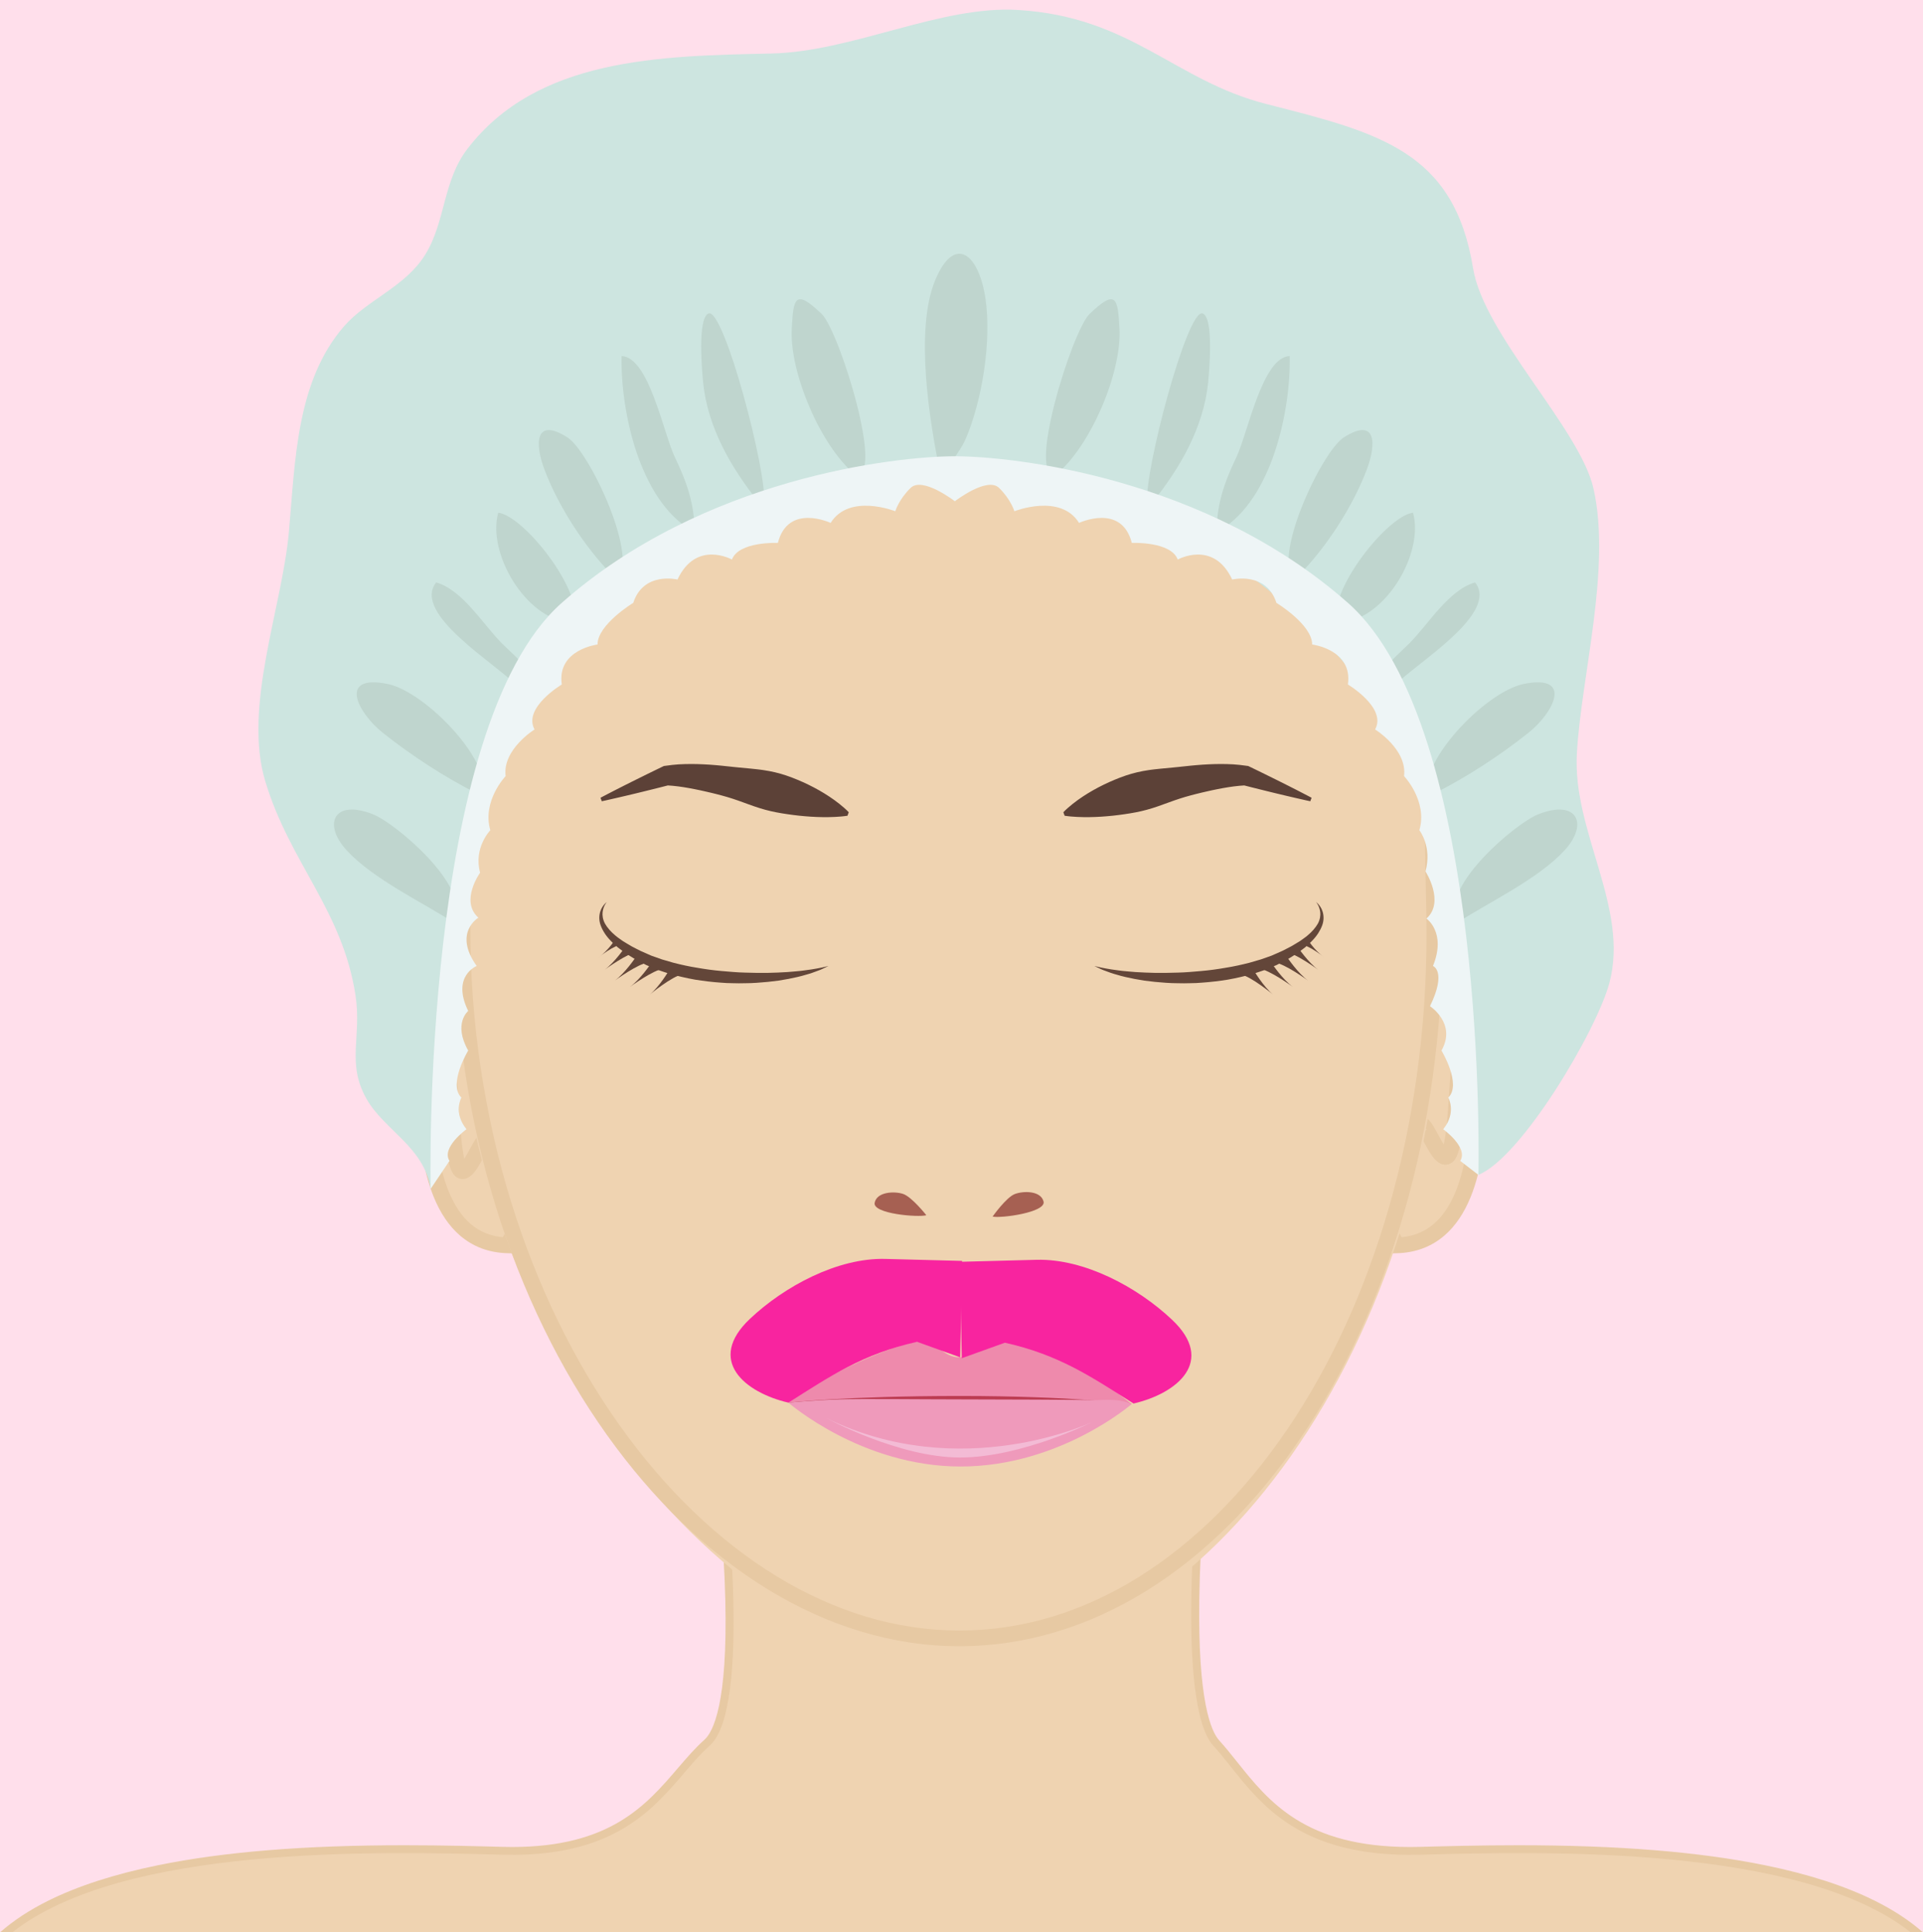 <svg width="200" height="201" viewBox="0 0 200 201" fill="none" xmlns="http://www.w3.org/2000/svg">
<rect width="200" height="201" fill="#FFDFEB"/>
<g clip-path="url(#clip0_971_189)">
<path d="M16.764 195.613C23.515 194.236 31.787 193.566 42.055 193.566C46.006 193.566 49.594 193.664 52.213 193.735C52.566 193.745 52.919 193.749 53.263 193.749C64.245 193.749 68.421 188.879 71.777 184.966C72.662 183.935 73.498 182.959 74.38 182.174C75.55 181.133 76.326 179.029 76.751 175.742C77.071 173.268 77.188 170.12 77.101 166.388C76.985 161.468 76.536 156.791 76.34 154.929L97.835 153.405V153.098L100 153.252L102.165 153.098V153.405L123.675 154.931C123.511 156.761 123.141 161.359 123.068 166.232C123.014 169.928 123.138 173.064 123.439 175.551C123.835 178.832 124.528 180.977 125.558 182.112C126.151 182.766 126.729 183.49 127.343 184.259C129.017 186.357 130.917 188.737 133.873 190.587C137.271 192.715 141.46 193.749 146.675 193.75C146.675 193.75 146.676 193.75 146.677 193.75C147.039 193.75 147.413 193.745 147.787 193.735C150.407 193.664 153.994 193.566 157.946 193.566C168.214 193.566 176.486 194.236 183.236 195.613C189.286 196.848 194.004 198.652 197.342 201H200C198.604 199.772 196.921 198.668 194.964 197.696C191.891 196.17 188.059 194.933 183.576 194.018C176.712 192.617 168.329 191.936 157.945 191.936C153.97 191.936 150.369 192.033 147.74 192.104C147.381 192.114 147.023 192.119 146.676 192.119C146.675 192.119 146.675 192.119 146.674 192.119C135.729 192.119 131.97 187.409 128.653 183.254C128.024 182.466 127.429 181.721 126.802 181.03C125.961 180.102 124.574 176.951 124.733 166.255C124.825 160.057 125.403 154.316 125.409 154.258L125.494 153.425L103.83 151.888V151.345L100 151.616L96.169 151.345V151.888L74.491 153.426L74.591 154.271C74.599 154.33 75.289 160.186 75.435 166.436C75.688 177.17 74.18 180.148 73.259 180.967C72.294 181.826 71.424 182.842 70.501 183.917C67.204 187.761 63.468 192.119 53.262 192.118C52.934 192.118 52.596 192.113 52.259 192.104C49.63 192.033 46.029 191.936 42.054 191.936C31.672 191.936 23.287 192.616 16.423 194.018C11.939 194.933 8.107 196.17 5.034 197.696C3.077 198.667 1.395 199.772 -0.001 201H2.658C5.995 198.652 10.712 196.849 16.762 195.613H16.764Z" fill="#E7C9A3"/>
<path d="M147.763 192.92C133.374 193.312 130.169 185.968 126.18 181.571C122.235 177.221 124.582 154.177 124.582 154.177L102.998 152.646V152.221L100.001 152.433L97.002 152.221V152.646L75.419 154.177C75.419 154.177 78.217 177.658 73.82 181.571C69.423 185.484 66.625 193.311 52.237 192.92C39.373 192.57 12.772 191.908 1.281 201H198.721C187.23 191.908 160.629 192.57 147.765 192.92H147.763Z" fill="#EFD3B1"/>
<path d="M45.458 92.537C45.458 92.537 38.816 94.779 39.961 100.386C41.107 105.992 44.085 114.066 44.314 115.86C44.543 117.654 44.543 129.317 52.789 129.54L55.996 123.485L45.458 92.536V92.537Z" fill="#EFD3B1"/>
<path d="M44.955 93.633C44.386 93.903 43.583 94.345 42.819 94.979C41.053 96.448 40.367 98.212 40.778 100.225C41.428 103.41 42.677 107.399 43.681 110.605C44.466 113.114 45.033 114.925 45.139 115.758C45.163 115.951 45.184 116.227 45.211 116.575C45.324 118.078 45.56 121.206 46.653 123.896C47.864 126.874 49.714 128.448 52.298 128.694L55.094 123.416L44.954 93.633L44.955 93.632V93.633ZM52.766 130.355C50.841 130.303 49.175 129.676 47.813 128.492C46.703 127.528 45.793 126.184 45.107 124.499C43.919 121.577 43.67 118.279 43.551 116.695C43.527 116.37 43.507 116.113 43.488 115.96C43.4 115.269 42.793 113.33 42.09 111.083C41.076 107.843 39.814 103.809 39.146 100.544C38.615 97.944 39.513 95.59 41.743 93.736C43.361 92.391 45.114 91.79 45.189 91.765L45.984 91.496L56.899 123.553L53.289 130.368L52.767 130.354H52.766L52.766 130.355Z" fill="#E7C9A3"/>
<path d="M152.606 92.537C152.606 92.537 159.249 94.779 158.102 100.386C156.959 105.992 153.981 114.066 153.751 115.86C153.521 117.654 153.521 129.317 145.276 129.54L142.069 123.485L152.606 92.536V92.537Z" fill="#EFD3B1"/>
<path d="M142.97 123.416L145.766 128.694C148.349 128.448 150.201 126.875 151.412 123.896C152.504 121.207 152.739 118.079 152.852 116.576C152.879 116.228 152.9 115.952 152.925 115.759C153.031 114.926 153.598 113.114 154.383 110.606C155.386 107.4 156.635 103.411 157.287 100.226C157.694 98.226 157.02 96.471 155.278 95.008C154.51 94.362 153.688 93.91 153.108 93.634L142.969 123.415L142.97 123.416ZM141.167 123.554L152.082 91.497L152.877 91.766C152.952 91.791 154.704 92.392 156.323 93.737C158.552 95.591 159.451 97.946 158.92 100.546C158.253 103.811 156.99 107.843 155.975 111.084C155.272 113.33 154.665 115.27 154.577 115.962C154.558 116.114 154.539 116.371 154.513 116.697C154.394 118.281 154.145 121.578 152.957 124.501C152.272 126.186 151.363 127.53 150.252 128.494C148.89 129.677 147.224 130.304 145.299 130.357L144.777 130.37L141.167 123.555L141.168 123.555L141.167 123.554Z" fill="#E7C9A3"/>
<path d="M152.086 96.455C152.086 96.455 155.515 96.917 154.687 100.159C153.86 103.4 151.969 108.841 151.732 111.156C151.495 113.471 151.377 119.954 150.432 120.301C149.486 120.648 148.067 115.903 147.594 117.175L152.086 96.454L152.086 96.455Z" fill="#EFD3B1"/>
<path d="M150.318 121.14C150.452 121.14 150.586 121.115 150.722 121.065C151.78 120.677 152.056 118.91 152.4 113.436C152.456 112.544 152.505 111.775 152.559 111.238C152.702 109.832 153.517 107.121 154.305 104.5C154.761 102.978 155.193 101.541 155.496 100.357C155.797 99.175 155.658 98.152 155.081 97.317C154.118 95.921 152.278 95.658 152.2 95.647L152.085 96.455L151.968 97.261C151.979 97.263 153.164 97.443 153.706 98.237C154.007 98.676 154.063 99.24 153.879 99.961C153.585 101.112 153.157 102.534 152.707 104.039C151.897 106.733 151.06 109.518 150.903 111.075C150.844 111.643 150.795 112.427 150.738 113.336C150.657 114.625 150.566 116.086 150.422 117.333C150.329 118.148 150.233 118.685 150.152 119.036C149.947 118.707 149.728 118.3 149.58 118.027C148.95 116.861 148.534 116.09 147.733 116.144C147.534 116.157 147.049 116.258 146.812 116.896L148.376 117.453C148.352 117.512 148.219 117.698 147.947 117.756C147.672 117.814 147.473 117.696 147.424 117.651C147.565 117.785 147.893 118.389 148.109 118.789C148.388 119.307 148.678 119.843 148.983 120.259C149.409 120.843 149.857 121.138 150.317 121.138H150.318V121.14Z" fill="#E7C9A3"/>
<path d="M152.086 96.455C152.086 96.455 155.515 96.917 154.687 100.159C153.86 103.4 151.969 108.841 151.732 111.156C151.495 113.471 151.377 119.954 150.432 120.301C149.486 120.648 148.067 115.903 147.594 117.175L152.086 96.454L152.086 96.455Z" fill="#EFD3B1"/>
<path d="M150.318 121.14C150.452 121.14 150.586 121.115 150.722 121.065C151.78 120.677 152.056 118.91 152.4 113.436C152.456 112.544 152.505 111.775 152.559 111.238C152.702 109.832 153.517 107.121 154.305 104.5C154.761 102.978 155.193 101.541 155.496 100.357C155.797 99.175 155.658 98.152 155.081 97.317C154.118 95.921 152.278 95.658 152.2 95.647L152.085 96.455L151.968 97.261C151.979 97.263 153.164 97.443 153.706 98.237C154.007 98.676 154.063 99.24 153.879 99.961C153.585 101.112 153.157 102.534 152.707 104.039C151.897 106.733 151.06 109.518 150.903 111.075C150.844 111.643 150.795 112.427 150.738 113.336C150.657 114.625 150.566 116.086 150.422 117.333C150.329 118.148 150.233 118.685 150.152 119.036C149.947 118.707 149.728 118.3 149.58 118.027C148.95 116.861 148.534 116.09 147.733 116.144C147.534 116.157 147.049 116.258 146.812 116.896L148.376 117.453C148.352 117.512 148.219 117.698 147.947 117.756C147.672 117.814 147.473 117.696 147.424 117.651C147.565 117.785 147.893 118.389 148.109 118.789C148.388 119.307 148.678 119.843 148.983 120.259C149.409 120.843 149.857 121.138 150.317 121.138H150.318V121.14Z" fill="#E7C9A3"/>
<path d="M46.357 97.959C46.357 97.959 42.929 98.422 43.756 101.663C44.584 104.904 46.475 110.345 46.712 112.66C46.949 114.975 47.067 121.458 48.013 121.805C48.959 122.152 50.378 117.406 50.851 118.679L46.358 97.958H46.358L46.357 97.959Z" fill="#EFD3B1"/>
<path d="M48.126 122.644C47.992 122.644 47.857 122.619 47.721 122.569C46.664 122.181 46.387 120.415 46.043 114.941C45.987 114.049 45.938 113.279 45.884 112.742C45.739 111.336 44.926 108.625 44.139 106.004C43.682 104.482 43.251 103.045 42.949 101.861C42.647 100.679 42.786 99.656 43.363 98.821C44.327 97.425 46.166 97.162 46.244 97.151L46.358 97.959L46.476 98.765C46.464 98.767 45.279 98.947 44.737 99.74C44.438 100.18 44.381 100.744 44.565 101.464C44.859 102.615 45.286 104.038 45.738 105.543C46.546 108.236 47.382 111.022 47.541 112.578C47.599 113.147 47.648 113.931 47.706 114.838C47.787 116.128 47.879 117.59 48.022 118.837C48.115 119.652 48.21 120.189 48.292 120.539C48.496 120.21 48.717 119.803 48.864 119.531C49.495 118.365 49.911 117.594 50.712 117.648C50.911 117.662 51.397 117.762 51.634 118.4L50.069 118.957C50.093 119.016 50.225 119.203 50.499 119.261C50.773 119.319 50.972 119.201 51.02 119.156C50.879 119.289 50.552 119.893 50.336 120.293C50.056 120.811 49.767 121.347 49.462 121.764C49.036 122.348 48.588 122.642 48.128 122.642L48.127 122.642L48.126 122.644Z" fill="#E7C9A3"/>
<path d="M46.322 79.889C44.973 86.588 47.252 91.065 47.252 98.41C47.252 139.355 76.2 173.137 99.768 173.137C124.783 173.137 150.031 139.945 150.031 99C150.031 93.306 149.377 82.293 150.765 82.191C147.582 62.67 138.892 46.083 127.103 35.797C125.064 34.018 122.932 32.428 120.72 31.044C117.37 28.948 113.836 27.323 110.163 26.232C108.297 25.679 106.394 25.261 104.461 24.99C102.702 24.744 100.918 24.616 99.113 24.616C75.634 24.616 55.721 45.991 48.77 75.594C49.569 76.431 45.257 79.213 46.321 79.889H46.32H46.322Z" fill="#EFD3B1"/>
<path d="M99.114 22.715C75.634 22.715 55.722 44.09 48.771 73.692C49.57 74.53 45.258 77.312 46.322 77.988C44.973 84.687 47.252 89.164 47.252 96.508C47.252 137.454 72.009 171.235 99.768 171.235C127.527 171.235 150.031 138.043 150.031 97.099C150.031 91.405 149.377 80.392 150.765 80.29C147.582 60.769 138.892 44.181 127.103 33.896C125.064 32.117 122.932 30.527 120.72 29.142C117.37 27.046 113.836 25.421 110.163 24.331C108.297 23.777 106.394 23.36 104.461 23.089C102.702 22.842 100.918 22.715 99.113 22.715H99.113H99.114ZM99.114 24.346C100.817 24.346 102.537 24.465 104.225 24.702C106.053 24.959 107.888 25.358 109.68 25.89C113.157 26.923 116.57 28.478 119.824 30.515C121.943 31.842 124.02 33.389 125.996 35.113C128.843 37.597 131.534 40.492 133.993 43.715C136.455 46.943 138.702 50.525 140.674 54.361C142.666 58.238 144.389 62.405 145.796 66.744C147.152 70.924 148.225 75.3 148.99 79.765C148.968 79.806 148.945 79.85 148.922 79.895C148.759 80.222 148.632 80.633 148.534 81.149C148.393 81.898 148.3 82.922 148.252 84.279C148.168 86.674 148.236 89.803 148.296 92.564C148.332 94.232 148.367 95.807 148.367 97.098C148.367 102.055 148.028 107.008 147.36 111.819C146.711 116.504 145.74 121.113 144.479 125.515C143.24 129.831 141.71 133.991 139.928 137.881C138.167 141.726 136.147 145.338 133.922 148.619C131.707 151.887 129.271 154.853 126.684 157.431C124.085 160.02 121.31 162.242 118.438 164.034C115.531 165.848 112.493 167.24 109.408 168.171C106.256 169.122 103.012 169.605 99.769 169.605C96.525 169.605 93.249 169.114 90.032 168.145C86.88 167.196 83.751 165.78 80.734 163.934C77.75 162.109 74.851 159.851 72.12 157.224C69.395 154.603 66.819 151.597 64.467 148.293C62.096 144.966 59.939 141.315 58.053 137.444C56.136 133.508 54.485 129.317 53.148 124.986C51.778 120.547 50.725 115.921 50.018 111.236C49.287 106.402 48.918 101.447 48.918 96.508C48.918 93.406 48.537 90.861 48.168 88.401C47.654 84.97 47.211 82.007 47.956 78.303L48.092 77.628C48.291 77.404 48.531 77.153 48.706 76.97C49.159 76.496 49.627 76.005 49.965 75.522C50.516 74.732 50.602 74.079 50.508 73.579C52.193 66.568 54.629 59.975 57.751 53.979C60.895 47.943 64.663 42.642 68.951 38.227C73.261 33.788 78 30.344 83.037 27.989C88.21 25.572 93.619 24.347 99.114 24.347L99.114 24.346L99.114 24.346Z" fill="#E7C9A3"/>
<path d="M103.234 126.544C103.234 126.544 104.64 124.552 105.536 124.204C106.43 123.857 108.247 123.84 108.534 124.976C108.821 126.11 104.092 126.746 103.234 126.544Z" fill="#A66052"/>
<path d="M96.344 126.404C96.344 126.404 94.832 124.487 93.92 124.186C93.007 123.885 91.193 123.963 90.968 125.111C90.743 126.259 95.5 126.65 96.345 126.403L96.344 126.404Z" fill="#A66052"/>
<path d="M54.836 29.74C71.496 12.435 93.923 10.656 98.778 10.474V10.453C98.778 10.453 98.942 10.452 99.254 10.46C99.566 10.452 99.731 10.453 99.731 10.453V10.474C104.585 10.656 127.013 12.435 143.673 29.74C162.457 49.252 158.916 81.578 149.982 103.557C149.982 103.557 149.17 75.492 147.797 71.903C146.422 68.315 136.344 51.943 124.204 50.822C113.996 49.879 105.484 49.758 102.236 49.986H100.526C100.526 49.986 99.349 49.346 99.038 49.322C98.727 49.346 98.779 50.823 98.779 50.823L97.711 49.455C94.462 49.225 84.514 49.88 74.307 50.823C62.167 51.945 52.089 68.316 50.715 71.904C49.34 75.492 47.736 103.301 47.736 103.301C38.804 81.323 36.055 49.253 54.837 29.741L54.837 29.74H54.836Z" fill="#5C4137"/>
<path d="M63.107 93.83C63.107 93.83 63.034 93.912 62.932 94.082C62.834 94.255 62.718 94.525 62.674 94.874C62.634 95.222 62.692 95.649 62.922 96.073C63.16 96.493 63.522 96.913 63.995 97.307C64.226 97.507 64.504 97.685 64.77 97.881C65.066 98.051 65.351 98.246 65.667 98.421C65.982 98.581 66.334 98.774 66.641 98.92C66.999 99.077 67.365 99.238 67.737 99.403C68.101 99.531 68.472 99.662 68.847 99.795C69.238 99.909 69.633 100.023 70.031 100.139C70.837 100.347 71.665 100.53 72.505 100.663C73.342 100.809 74.187 100.928 75.025 101C75.862 101.072 76.689 101.151 77.492 101.167C78.294 101.197 79.071 101.201 79.81 101.196C80.548 101.179 81.246 101.152 81.892 101.11C82.532 101.05 83.128 101.018 83.647 100.94C84.17 100.877 84.623 100.803 84.996 100.733C85.372 100.675 85.657 100.592 85.859 100.551C86.059 100.506 86.166 100.48 86.166 100.48C86.166 100.48 86.067 100.527 85.883 100.614C85.696 100.694 85.432 100.852 85.067 100.972C84.708 101.11 84.267 101.273 83.747 101.409C83.233 101.569 82.639 101.693 81.989 101.825C81.662 101.881 81.322 101.94 80.969 102.001C80.615 102.043 80.247 102.086 79.87 102.131C79.114 102.201 78.313 102.273 77.482 102.272C77.067 102.285 76.644 102.284 76.217 102.269C75.79 102.263 75.356 102.253 74.921 102.208C74.049 102.147 73.165 102.04 72.287 101.899C71.409 101.744 70.541 101.538 69.692 101.303C69.271 101.171 68.856 101.04 68.447 100.893C68.041 100.724 67.638 100.558 67.243 100.394C66.878 100.209 66.522 100.031 66.177 99.845C65.794 99.624 65.491 99.417 65.159 99.212C64.842 98.995 64.542 98.764 64.255 98.547C63.986 98.297 63.715 98.074 63.485 97.822C63.011 97.333 62.666 96.784 62.473 96.257C62.272 95.722 62.308 95.197 62.427 94.822C62.545 94.44 62.743 94.196 62.877 94.042C63.019 93.893 63.108 93.83 63.108 93.83V93.831L63.107 93.83Z" fill="#634639"/>
<path d="M67.575 103.455C67.575 103.455 69.898 101.53 70.972 101.356L69.563 100.966C69.563 100.966 68.609 102.599 67.576 103.456H67.575V103.455Z" fill="#634639"/>
<path d="M65.523 102.652C65.523 102.652 67.959 100.864 69.04 100.753L67.657 100.281C67.657 100.281 66.607 101.856 65.523 102.652Z" fill="#634639"/>
<path d="M63.929 102.008C63.929 102.008 66.365 100.221 67.446 100.109L66.063 99.639C66.063 99.639 65.012 101.213 63.929 102.009V102.008Z" fill="#634639"/>
<path d="M62.879 100.875C62.879 100.875 65.315 99.088 66.396 98.976L65.014 98.505C65.014 98.505 63.964 100.08 62.88 100.875H62.879Z" fill="#634639"/>
<path d="M62.264 99.582C62.264 99.582 63.796 98.297 64.876 98.185L63.972 97.725C63.972 97.725 63.348 98.787 62.264 99.582H62.264Z" fill="#634639"/>
<path d="M136.876 93.83C136.876 93.83 136.949 93.912 137.051 94.082C137.149 94.255 137.265 94.525 137.309 94.874C137.35 95.222 137.292 95.649 137.062 96.073C136.824 96.493 136.461 96.913 135.988 97.307C135.757 97.507 135.48 97.685 135.213 97.881C134.918 98.051 134.633 98.246 134.317 98.421C134.001 98.581 133.65 98.774 133.342 98.92C132.984 99.077 132.618 99.238 132.246 99.403C131.882 99.531 131.511 99.662 131.136 99.795C130.745 99.909 130.35 100.023 129.952 100.139C129.146 100.347 128.318 100.53 127.478 100.663C126.641 100.809 125.796 100.928 124.958 101C124.121 101.072 123.294 101.151 122.491 101.167C121.689 101.197 120.912 101.201 120.173 101.196C119.435 101.179 118.737 101.152 118.093 101.11C117.452 101.05 116.857 101.018 116.338 100.94C115.815 100.877 115.362 100.803 114.989 100.733C114.613 100.675 114.328 100.592 114.126 100.551C113.925 100.506 113.818 100.48 113.818 100.48C113.818 100.48 113.917 100.527 114.101 100.614C114.288 100.694 114.552 100.852 114.917 100.972C115.276 101.11 115.717 101.273 116.237 101.409C116.751 101.569 117.345 101.693 117.995 101.825C118.322 101.881 118.663 101.94 119.015 102.001C119.37 102.043 119.737 102.086 120.114 102.131C120.87 102.201 121.671 102.273 122.502 102.272C122.917 102.285 123.339 102.284 123.767 102.269C124.195 102.263 124.628 102.253 125.064 102.208C125.936 102.147 126.819 102.04 127.698 101.899C128.575 101.744 129.444 101.538 130.292 101.303C130.714 101.171 131.129 101.04 131.537 100.893C131.943 100.724 132.346 100.558 132.742 100.394C133.105 100.209 133.462 100.031 133.807 99.845C134.19 99.624 134.493 99.417 134.826 99.212C135.143 98.995 135.442 98.764 135.73 98.547C135.999 98.297 136.27 98.074 136.499 97.822C136.973 97.333 137.317 96.784 137.512 96.257C137.712 95.722 137.676 95.197 137.556 94.822C137.439 94.44 137.24 94.196 137.107 94.042C136.966 93.893 136.876 93.83 136.876 93.83L136.874 93.831L136.876 93.83Z" fill="#634639"/>
<path d="M132.408 103.455C132.408 103.455 130.084 101.53 129.011 101.356L130.42 100.966C130.42 100.966 131.374 102.599 132.407 103.456H132.408V103.455Z" fill="#634639"/>
<path d="M134.459 102.652C134.459 102.652 132.023 100.864 130.942 100.753L132.326 100.281C132.326 100.281 133.377 101.856 134.459 102.652Z" fill="#634639"/>
<path d="M136.054 102.008C136.054 102.008 133.619 100.221 132.537 100.109L133.92 99.639C133.92 99.639 134.971 101.213 136.054 102.009V102.008Z" fill="#634639"/>
<path d="M137.103 100.875C137.103 100.875 134.668 99.088 133.586 98.976L134.969 98.505C134.969 98.505 136.02 100.08 137.103 100.875Z" fill="#634639"/>
<path d="M137.719 99.582C137.719 99.582 136.187 98.297 135.105 98.185L136.01 97.725C136.01 97.725 136.634 98.787 137.719 99.582Z" fill="#634639"/>
<path d="M88.141 84.85C87.692 84.921 87.258 84.953 86.828 84.974C86.399 84.997 85.976 85 85.558 84.996C85.141 84.99 84.728 84.973 84.318 84.947C83.909 84.921 83.504 84.885 83.101 84.843C82.699 84.8 82.3 84.749 81.904 84.69C81.508 84.632 81.114 84.57 80.725 84.493C80.53 84.455 80.337 84.413 80.144 84.369C79.951 84.325 79.76 84.274 79.57 84.224C79.38 84.172 79.19 84.115 79.002 84.057C78.813 83.999 78.626 83.938 78.439 83.872C78.064 83.746 77.693 83.605 77.321 83.471L76.761 83.27C76.574 83.207 76.388 83.141 76.2 83.08C76.012 83.016 75.825 82.961 75.635 82.904C75.446 82.846 75.257 82.795 75.068 82.745C74.878 82.695 74.689 82.644 74.499 82.596L73.93 82.456C73.74 82.41 73.55 82.37 73.361 82.325C73.171 82.279 72.981 82.238 72.793 82.198C72.412 82.113 72.034 82.047 71.655 81.974C71.467 81.942 71.277 81.908 71.09 81.878L70.525 81.798L69.966 81.736L69.414 81.696L69.71 81.634L68.825 81.86L67.939 82.082C67.643 82.157 67.347 82.229 67.051 82.302L66.162 82.519L65.272 82.732L64.379 82.941L63.485 83.145L63.038 83.247L62.59 83.344L62.453 82.982L62.857 82.768L63.262 82.558L64.074 82.139L64.888 81.726L65.704 81.316L66.521 80.911C66.794 80.775 67.066 80.64 67.339 80.507L68.158 80.107L68.978 79.71L69.044 79.678L69.274 79.648C69.493 79.619 69.713 79.588 69.933 79.563L70.585 79.507L71.232 79.479C71.447 79.474 71.659 79.473 71.874 79.47C72.089 79.465 72.299 79.475 72.511 79.478C72.725 79.482 72.935 79.493 73.146 79.502C73.57 79.519 73.986 79.551 74.405 79.585L75.03 79.643C75.238 79.663 75.445 79.687 75.653 79.709C75.757 79.719 75.861 79.729 75.965 79.741C76.068 79.754 76.171 79.765 76.275 79.775L76.898 79.837L78.144 79.955C78.352 79.975 78.559 79.997 78.765 80.021L79.075 80.058L79.383 80.101C79.588 80.132 79.793 80.164 79.997 80.203C80.2 80.241 80.401 80.284 80.602 80.331C81.004 80.426 81.4 80.539 81.789 80.671C81.984 80.737 82.178 80.807 82.371 80.88C82.562 80.956 82.754 81.03 82.945 81.11C83.326 81.27 83.703 81.437 84.075 81.619C84.447 81.801 84.815 81.993 85.178 82.199C85.541 82.405 85.899 82.624 86.251 82.857C86.603 83.091 86.95 83.338 87.287 83.606C87.457 83.74 87.624 83.879 87.788 84.024C87.953 84.169 88.115 84.32 88.271 84.486L88.142 84.851L88.143 84.85L88.141 84.85Z" fill="#5C4137"/>
<path d="M110.724 84.85C111.174 84.921 111.607 84.953 112.037 84.974C112.467 84.997 112.888 85 113.306 84.996C113.724 84.99 114.137 84.973 114.547 84.947C114.956 84.921 115.361 84.885 115.763 84.843C116.166 84.8 116.564 84.749 116.96 84.69C117.356 84.632 117.75 84.57 118.139 84.493C118.334 84.455 118.527 84.413 118.72 84.369C118.912 84.325 119.104 84.274 119.294 84.224C119.484 84.172 119.674 84.115 119.862 84.057C120.051 83.999 120.238 83.938 120.425 83.872C120.799 83.746 121.171 83.605 121.543 83.471L122.102 83.27C122.289 83.207 122.476 83.141 122.664 83.08C122.852 83.016 123.04 82.961 123.229 82.904C123.418 82.846 123.608 82.795 123.796 82.745C123.986 82.695 124.175 82.644 124.365 82.596L124.934 82.456C125.124 82.41 125.314 82.37 125.504 82.325C125.694 82.279 125.883 82.238 126.072 82.198C126.452 82.113 126.83 82.047 127.209 81.974C127.397 81.942 127.587 81.908 127.775 81.878L128.339 81.798L128.898 81.736L129.451 81.696L129.154 81.634L130.04 81.86L130.926 82.082C131.221 82.157 131.518 82.229 131.813 82.302L132.702 82.519L133.592 82.732L134.485 82.941L135.379 83.145L135.826 83.247L136.275 83.344L136.411 82.982L136.008 82.768L135.602 82.558L134.792 82.139L133.976 81.726L133.16 81.316L132.343 80.911C132.071 80.775 131.799 80.64 131.525 80.507L130.707 80.107L129.887 79.71L129.821 79.678L129.59 79.648C129.372 79.619 129.152 79.588 128.932 79.563L128.28 79.507L127.633 79.479C127.418 79.474 127.206 79.473 126.991 79.47C126.777 79.465 126.567 79.475 126.354 79.478C126.14 79.482 125.93 79.493 125.719 79.502C125.296 79.519 124.878 79.551 124.46 79.585L123.834 79.643C123.626 79.663 123.419 79.687 123.212 79.709C123.109 79.719 123.004 79.729 122.901 79.741C122.798 79.754 122.695 79.765 122.591 79.775L121.968 79.837L120.722 79.955C120.513 79.975 120.307 79.997 120.101 80.021L119.791 80.058L119.482 80.101C119.277 80.132 119.073 80.164 118.869 80.203C118.666 80.241 118.464 80.284 118.263 80.331C117.862 80.426 117.466 80.539 117.077 80.671C116.882 80.737 116.689 80.807 116.495 80.88C116.303 80.956 116.111 81.03 115.921 81.11C115.54 81.27 115.163 81.437 114.791 81.619C114.419 81.801 114.051 81.993 113.688 82.199C113.324 82.405 112.967 82.624 112.614 82.857C112.263 83.091 111.916 83.338 111.579 83.606C111.409 83.74 111.242 83.879 111.078 84.024C110.914 84.169 110.751 84.32 110.595 84.486L110.725 84.851L110.722 84.85L110.724 84.85Z" fill="#5C4137"/>
<path d="M164 78.371C164.466 70.271 167.592 59.159 165.737 50.847C164.345 44.61 154.333 34.847 153.206 27.902C151.23 15.737 143.486 13.814 131.726 10.825C122.146 8.39 117.693 1.763 105.89 1.037C97.823 0.54 88.697 5.386 80.173 5.568C68.605 5.816 55.889 6.019 48.617 15.479C46.044 18.824 46.356 23.057 44.212 26.509C42.138 29.846 38.163 31.191 35.771 33.952C30.809 39.679 30.706 47.919 30.047 55.319C29.346 63.181 25.254 73.509 27.587 81.257C30.15 89.769 35.569 94.601 36.962 103.45C37.651 107.831 35.998 110.538 38.112 114.289C39.959 117.566 44.125 119.307 44.785 123.661L46.036 120.843C46.036 116.084 46.097 111.344 46.467 106.687C47.54 93.181 48.812 74.554 60.729 65.004C70.849 56.892 91.104 48.142 104.594 49.293C119.734 50.584 136.888 62.653 144.444 75.318C150.44 85.369 153.06 110.934 153.756 122.207C158.267 120.386 166.054 107.186 167.379 102.258C169.483 94.436 163.533 86.519 164 78.372L164 78.371Z" fill="#CDE5E0"/>
<path d="M47.196 95.958C43.793 93.781 38.814 91.43 36.072 88.466C33.551 85.741 34.689 83.102 38.747 84.679C41.208 85.635 48.78 92.202 47.196 95.232V95.958Z" fill="#BFD5CE"/>
<path d="M49.606 82.527C46.289 80.878 42.745 78.56 39.81 76.221C37.192 74.132 35.117 70.108 40.297 71.139C44.298 71.935 51.66 79.586 50.162 83.071L49.606 82.526L49.607 82.527H49.606Z" fill="#BFD5CE"/>
<path d="M53.684 71.274C51.686 69.095 42.799 63.85 45.359 60.581C48.109 61.365 50.187 64.891 52.196 66.918C53.319 68.051 57.199 71.174 53.684 71.456V71.274Z" fill="#BFD5CE"/>
<path d="M59.246 64.741C54.68 64.362 50.652 57.551 51.818 53.335C54.563 53.602 61.504 62.455 59.431 65.286L59.246 64.741Z" fill="#BFD5CE"/>
<path d="M63.694 59.84C60.798 56.885 58.137 52.768 56.651 48.918C55.615 46.23 55.586 43.319 59.015 45.497C61.333 46.969 66.687 58.393 64.064 60.385L63.693 59.84H63.694Z" fill="#BFD5CE"/>
<path d="M71.85 55.122C66.505 51.942 64.519 42.727 64.65 37.036C67.496 37.139 68.999 45.061 70.177 47.53C71.398 50.087 72.269 52.452 72.221 55.304L71.85 55.123V55.123V55.122Z" fill="#BFD5CE"/>
<path d="M78.894 52.218C76.035 48.689 73.595 44.422 73.134 39.823C73.033 38.814 72.499 33.054 73.695 32.609C75.309 32.011 79.826 49.3 79.451 52.217H78.895V52.218H78.894Z" fill="#BFD5CE"/>
<path d="M88.88 49.314C85.336 46.355 82.097 38.736 82.348 34.175C82.521 31.03 82.67 29.977 85.457 32.655C87.303 34.428 92.172 50.187 88.88 49.314Z" fill="#BFD5CE"/>
<path d="M151.581 95.958C154.985 93.781 159.965 91.43 162.706 88.466C165.227 85.741 164.089 83.102 160.031 84.679C157.57 85.635 149.998 92.202 151.581 95.232V95.958Z" fill="#BFD5CE"/>
<path d="M149.173 82.527C152.49 80.878 156.034 78.56 158.967 76.221C161.587 74.132 163.66 70.108 158.483 71.139C154.482 71.935 147.118 79.586 148.616 83.071L149.173 82.526V82.527Z" fill="#BFD5CE"/>
<path d="M145.094 71.274C147.093 69.095 155.979 63.85 153.419 60.581C150.668 61.365 148.592 64.891 146.582 66.918C145.46 68.051 141.579 71.174 145.094 71.456V71.274Z" fill="#BFD5CE"/>
<path d="M139.533 64.741C144.1 64.362 148.126 57.551 146.962 53.335C144.216 53.602 137.274 62.455 139.348 65.286L139.533 64.741Z" fill="#BFD5CE"/>
<path d="M135.084 59.84C137.98 56.885 140.64 52.768 142.126 48.918C143.163 46.23 143.191 43.319 139.763 45.497C137.445 46.969 132.091 58.393 134.714 60.385L135.084 59.84H135.084Z" fill="#BFD5CE"/>
<path d="M126.928 55.122C132.273 51.942 134.259 42.727 134.128 37.036C131.281 37.139 129.778 45.061 128.601 47.53C127.38 50.087 126.51 52.452 126.557 55.304L126.928 55.123V55.123V55.122Z" fill="#BFD5CE"/>
<path d="M119.884 52.218C122.743 48.689 125.183 44.422 125.644 39.823C125.746 38.814 126.28 33.054 125.084 32.609C123.47 32.011 118.952 49.3 119.328 52.217H119.884L119.883 52.218H119.884Z" fill="#BFD5CE"/>
<path d="M109.898 49.314C113.442 46.355 116.682 38.736 116.431 34.175C116.257 31.03 116.108 29.977 113.321 32.655C111.475 34.428 106.606 50.187 109.898 49.314Z" fill="#BFD5CE"/>
<path d="M97.802 49.314C96.698 43.975 95.099 34.323 97.278 29.111C99.241 24.416 101.797 26.285 102.499 31.103C103.134 35.459 102.161 41.645 100.433 45.652C99.717 47.314 98.314 48.503 97.987 50.22L97.802 49.313L97.802 49.314H97.802Z" fill="#BFD5CE"/>
<path d="M140.186 62.707C125.497 49.712 105.5 47.46 99.306 47.46C93.113 47.46 73.116 49.712 58.427 62.707C43.739 75.702 44.786 123.662 44.786 123.662L46.748 120.751C45.863 119.365 48.517 117.459 48.517 117.459C47.102 115.726 47.986 114.167 47.986 114.167C46.571 112.781 48.694 109.275 48.694 109.275C47.101 106.461 48.694 105.157 48.694 105.157C46.924 101.519 49.579 100.479 49.579 100.479C47.101 97.014 49.756 95.455 49.756 95.455C47.809 93.722 49.933 90.776 49.933 90.776C49.225 88.178 50.995 86.358 50.995 86.358C50.11 83.326 52.588 80.727 52.588 80.727C52.235 77.955 55.597 75.876 55.597 75.876C54.358 73.624 58.428 71.198 58.428 71.198C57.898 67.559 62.145 67.039 62.145 67.039C62.145 64.96 65.861 62.708 65.861 62.708C66.923 59.415 70.462 60.281 70.462 60.281C72.409 56.123 76.125 58.203 76.125 58.203C76.833 56.297 80.903 56.471 80.903 56.471C81.965 52.312 86.389 54.391 86.389 54.391C88.335 51.273 93.114 53.179 93.114 53.179C93.114 53.179 93.467 51.966 94.707 50.752C95.945 49.539 99.308 52.139 99.308 52.139C99.308 52.139 102.67 49.538 103.908 50.752C105.146 51.965 105.501 53.179 105.501 53.179C105.501 53.179 110.28 51.273 112.226 54.391C112.226 54.391 116.65 52.312 117.712 56.471C117.712 56.471 121.782 56.297 122.49 58.203C122.49 58.203 126.206 56.124 128.153 60.281C128.153 60.281 131.693 59.416 132.754 62.708C132.754 62.708 136.47 64.96 136.47 67.039C136.47 67.039 140.717 67.559 140.187 71.198C140.187 71.198 144.257 73.624 143.018 75.876C143.018 75.876 146.38 77.955 146.027 80.727C146.027 80.727 148.504 83.326 147.619 86.358C147.619 86.358 148.965 88.044 148.258 90.643C148.258 90.643 150.302 93.813 148.356 95.546C148.356 95.546 150.454 96.976 149.036 100.479C149.036 100.479 150.496 101.021 148.726 104.659C148.726 104.659 151.513 106.461 149.92 109.274C149.92 109.274 152.044 112.781 150.63 114.166C150.63 114.166 151.513 115.726 150.099 117.459C150.099 117.459 152.752 119.365 151.868 120.75L153.761 122.207C153.761 122.207 154.877 75.701 140.189 62.707H140.188H140.186Z" fill="#EEF5F6"/>
<path d="M86.966 147.471L81.997 145.9L94.771 142.802C94.771 142.802 115.276 144.484 117.694 146.051L108.547 148.488L86.966 147.473V147.472V147.471Z" fill="#BC3B51"/>
<path d="M117.693 146.05C117.693 146.05 109.909 139.507 104.657 139.571C101.551 139.609 101.398 141.147 99.864 141.186C97.947 141.233 97.563 139.346 95.378 139.571C93.192 139.797 85.965 142.801 81.996 145.9C81.996 145.9 87.978 145.203 99.825 145.203C111.673 145.203 117.693 146.05 117.693 146.05L117.694 146.05H117.693Z" fill="#EE8AAC"/>
<path d="M117.694 146.05C117.694 146.05 110.217 152.542 99.903 152.542C89.589 152.542 81.997 145.9 81.997 145.9C81.997 145.9 84.665 145.638 87.305 145.559C89.82 145.483 95.8 145.559 99.673 145.559C103.546 145.559 112.863 145.6 113.745 145.637C114.627 145.675 116.122 145.374 117.694 146.05V146.05H117.694Z" fill="#EF9ABB"/>
<path d="M85.965 147.518C85.965 147.518 93.449 151.605 99.845 151.605C106.241 151.605 113.572 147.925 113.572 147.925C113.572 147.925 99.999 154.377 85.964 147.518H85.965Z" fill="#F3BBD5"/>
<path fill-rule="evenodd" clip-rule="evenodd" d="M99.864 141.186L100.062 131.156L92.08 130.948C87.111 130.819 81.569 133.803 77.993 137.184C73.429 141.499 77.442 144.839 81.997 145.9C86.384 143.122 89.73 140.835 95.378 139.571L99.864 141.186Z" fill="#F8249F"/>
<path fill-rule="evenodd" clip-rule="evenodd" d="M100.029 141.277L99.831 131.248L107.812 131.04C112.781 130.911 118.324 133.895 121.899 137.276C126.463 141.59 122.451 144.931 117.896 145.991C113.508 143.214 110.163 140.927 104.515 139.663L100.029 141.277Z" fill="#F8249F"/>
</g>
<defs>
<clipPath id="clip0_971_189">
<rect width="200" height="200" fill="white" transform="translate(0 1)"/>
</clipPath>
</defs>
</svg>
